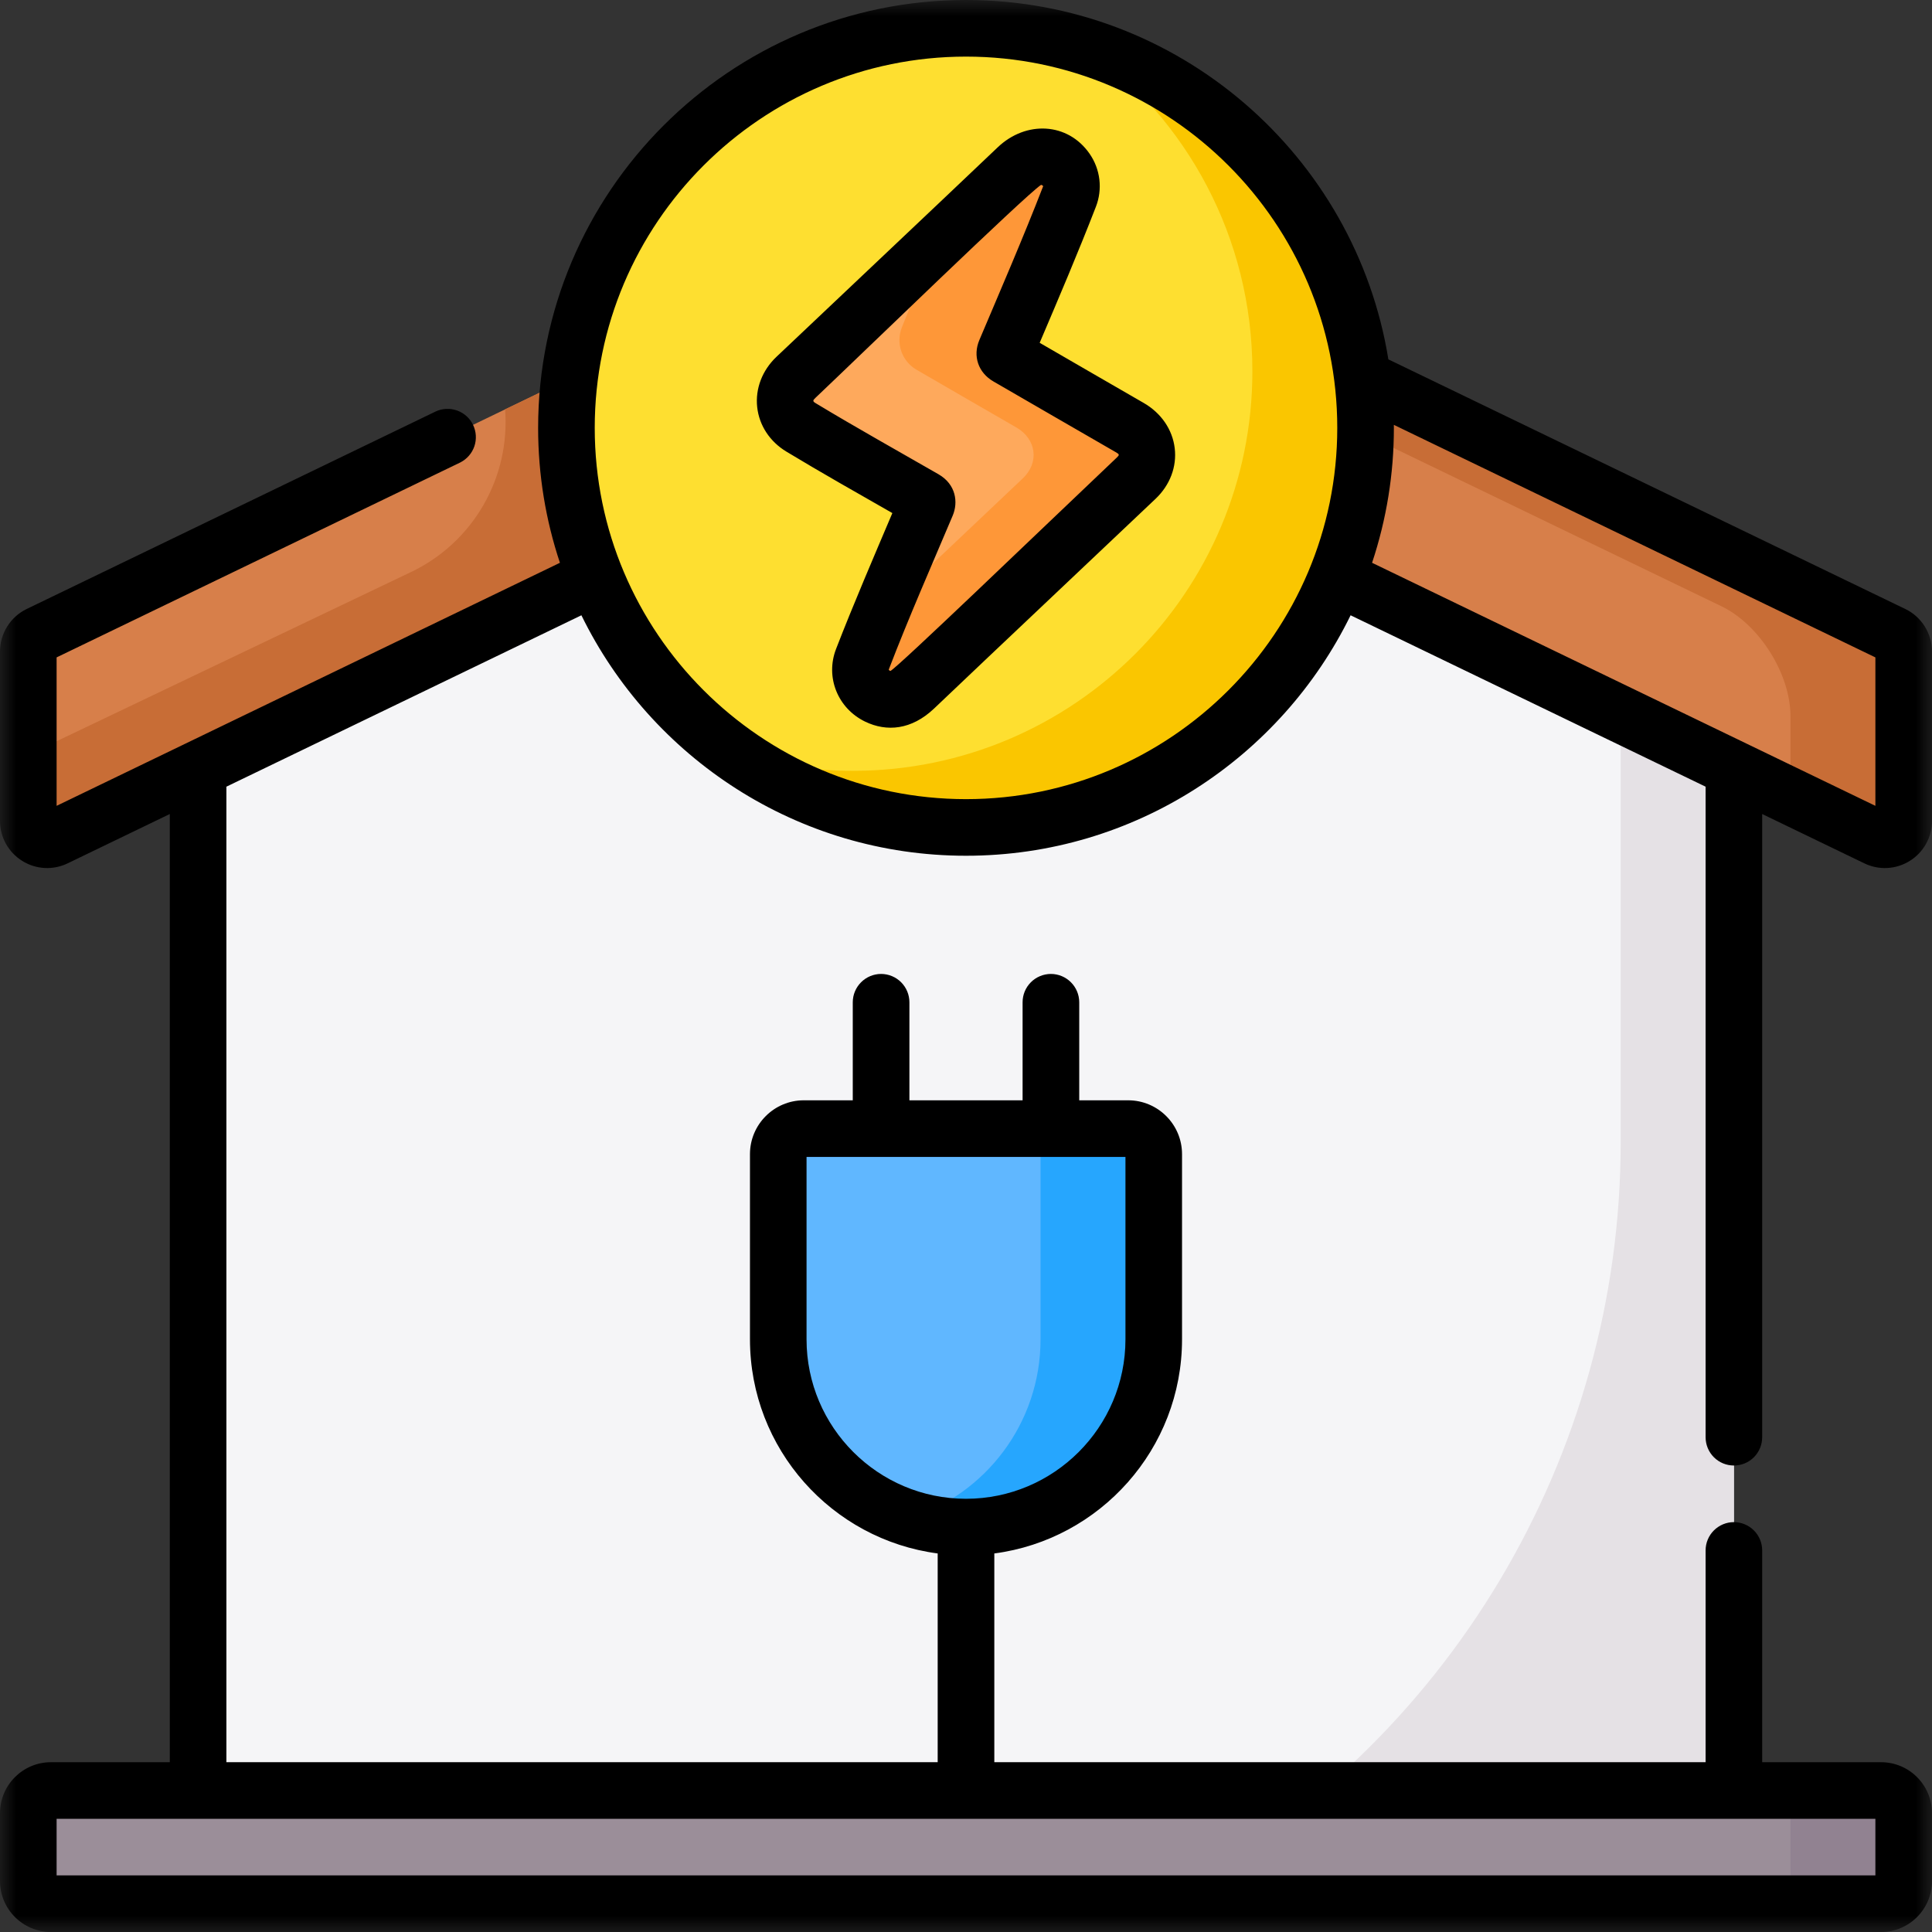 <svg width="60" height="60" viewBox="0 0 60 60" fill="none" xmlns="http://www.w3.org/2000/svg">
<rect x="0" y="0" width="60" height="60" fill="#333333" stroke="none"/>
<g clip-path="url(#clip0_3484_53)">
<path d="M53.847 59.121H6.152V21.035L30 9.375L53.847 21.035V59.121Z" fill="#F5F5F7"/>
<mask id="mask0_3484_53" style="mask-type:luminance" maskUnits="userSpaceOnUse" x="0" y="0" width="60" height="60">
<path d="M0 0H60V60H0V0Z" fill="white"/>
</mask>
<g mask="url(#mask0_3484_53)">
<path d="M30 9.375L28.242 10.235L50.332 21.035V35.47C50.332 45.235 44.967 54.21 36.366 58.833L35.831 59.121H53.848V21.035L30 9.375Z" fill="#E5E1E5"/>
<path d="M30 58.242C29.767 58.242 29.543 58.15 29.378 57.985C29.214 57.82 29.121 57.596 29.121 57.363V47.425C29.121 47.191 29.214 46.968 29.378 46.803C29.543 46.638 29.767 46.546 30 46.546C30.233 46.546 30.457 46.638 30.622 46.803C30.786 46.968 30.879 47.191 30.879 47.425V57.363C30.879 57.596 30.786 57.82 30.622 57.985C30.457 58.15 30.233 58.242 30 58.242Z" fill="#E5E1E5"/>
<path d="M32.637 35.929C32.404 35.929 32.18 35.836 32.015 35.671C31.85 35.507 31.758 35.283 31.758 35.05V31.127C31.758 30.893 31.85 30.67 32.015 30.505C32.18 30.34 32.404 30.248 32.637 30.248C32.87 30.248 33.093 30.34 33.258 30.505C33.423 30.67 33.516 30.893 33.516 31.127V35.05C33.516 35.283 33.423 35.507 33.258 35.671C33.093 35.836 32.87 35.929 32.637 35.929Z" fill="#E5E1E5"/>
<path d="M27.363 35.929C27.13 35.929 26.907 35.836 26.742 35.671C26.577 35.507 26.484 35.283 26.484 35.05V31.127C26.484 30.893 26.577 30.67 26.742 30.505C26.907 30.34 27.13 30.248 27.363 30.248C27.596 30.248 27.82 30.34 27.985 30.505C28.15 30.67 28.242 30.893 28.242 31.127V35.05C28.242 35.283 28.15 35.507 27.985 35.671C27.82 35.836 27.596 35.929 27.363 35.929Z" fill="#E5E1E5"/>
<path d="M30 47.425C26.78 47.425 24.17 44.814 24.17 41.594V35.843C24.17 35.633 24.253 35.431 24.402 35.282C24.551 35.133 24.753 35.05 24.963 35.05H35.038C35.248 35.05 35.45 35.133 35.599 35.282C35.747 35.431 35.831 35.633 35.831 35.843V41.594C35.831 44.814 33.221 47.425 30 47.425Z" fill="#60B7FF"/>
<path d="M35.037 35.05H31.522C31.732 35.05 31.934 35.133 32.083 35.282C32.231 35.431 32.315 35.633 32.315 35.843V41.594C32.315 44.202 30.603 46.409 28.242 47.154C28.811 47.334 29.404 47.425 30 47.425C33.22 47.425 35.831 44.814 35.831 41.594V35.843C35.831 35.739 35.81 35.636 35.77 35.539C35.73 35.443 35.672 35.356 35.598 35.282C35.525 35.208 35.437 35.15 35.341 35.11C35.245 35.07 35.142 35.05 35.037 35.05Z" fill="#26A6FE"/>
<path d="M58.28 26.02L30 12.364L1.72 26.02C1.331 26.208 0.879 25.924 0.879 25.492V20.231C0.879 20.121 0.91 20.013 0.969 19.92C1.027 19.826 1.111 19.752 1.21 19.704L30 5.801L58.79 19.704C58.889 19.752 58.973 19.826 59.031 19.92C59.09 20.013 59.121 20.121 59.121 20.231V25.492C59.121 25.924 58.669 26.208 58.28 26.02Z" fill="#D77F4A"/>
<path d="M58.79 19.704L30 5.801L28.242 6.65L53.462 18.829C54.641 19.398 55.605 20.934 55.605 22.244V24.728L58.28 26.02C58.669 26.208 59.121 25.925 59.121 25.492V20.231C59.121 20.121 59.09 20.013 59.031 19.92C58.973 19.826 58.889 19.752 58.79 19.704Z" fill="#C86D36"/>
<path d="M26.484 11.217L20.221 10.533L15.686 12.713C15.767 13.751 15.531 14.789 15.01 15.691C14.49 16.592 13.708 17.315 12.769 17.763L0.879 23.439V25.492C0.879 25.924 1.331 26.208 1.72 26.02L28.242 13.213L26.484 11.217Z" fill="#C86D36"/>
<path d="M58.418 55.605H1.582C1.396 55.605 1.217 55.68 1.085 55.811C0.953 55.943 0.879 56.122 0.879 56.309V58.418C0.879 58.605 0.953 58.783 1.085 58.915C1.217 59.047 1.396 59.121 1.582 59.121H58.418C58.604 59.121 58.783 59.047 58.915 58.915C59.047 58.783 59.121 58.605 59.121 58.418V56.309C59.121 56.122 59.047 55.943 58.915 55.811C58.783 55.68 58.604 55.605 58.418 55.605Z" fill="#9B8E99"/>
<path d="M58.418 55.605H54.902C55.089 55.605 55.268 55.68 55.4 55.811C55.531 55.943 55.605 56.122 55.605 56.309V58.418C55.605 58.605 55.531 58.783 55.4 58.915C55.268 59.047 55.089 59.121 54.902 59.121H58.418C58.604 59.121 58.783 59.047 58.915 58.915C59.047 58.783 59.121 58.605 59.121 58.418V56.309C59.121 56.122 59.047 55.943 58.915 55.811C58.783 55.68 58.604 55.605 58.418 55.605Z" fill="#918291"/>
<path d="M42.41 13.288C42.41 20.142 36.854 25.697 30.001 25.697C23.148 25.697 17.592 20.142 17.592 13.288C17.592 6.435 23.148 0.879 30.001 0.879C36.854 0.879 42.41 6.435 42.41 13.288Z" fill="#FEDF30"/>
<path d="M33.715 1.445C36.851 3.697 38.894 7.375 38.894 11.53C38.894 18.384 33.338 23.939 26.485 23.939C25.225 23.941 23.972 23.75 22.77 23.374C24.805 24.836 27.302 25.697 30 25.697C36.853 25.697 42.409 20.142 42.409 13.288C42.409 7.729 38.754 3.024 33.715 1.445Z" fill="#FAC600"/>
<path d="M32.281 4.858C32.983 4.852 33.451 5.496 33.216 6.103C32.591 7.716 31.899 9.309 31.225 10.903C31.184 10.999 31.213 11.039 31.293 11.085C32.556 11.814 33.816 12.548 35.08 13.275C35.703 13.633 35.802 14.362 35.282 14.855C32.993 17.027 30.7 19.195 28.407 21.364C28.023 21.727 27.644 21.81 27.25 21.619C26.821 21.411 26.61 20.923 26.785 20.47C27.024 19.852 27.287 19.243 27.541 18.631C27.952 17.643 28.362 16.656 28.778 15.671C28.821 15.57 28.785 15.535 28.708 15.49C27.429 14.755 26.138 14.034 24.876 13.272C24.288 12.917 24.218 12.194 24.719 11.719C27.01 9.549 29.308 7.385 31.594 5.21C31.805 5.009 32.036 4.866 32.281 4.858Z" fill="#FEA95C"/>
<path d="M35.079 13.275C33.815 12.548 32.555 11.815 31.292 11.085C31.212 11.039 31.183 10.999 31.224 10.903C31.898 9.309 32.59 7.716 33.215 6.103C33.45 5.496 32.982 4.852 32.28 4.858C32.035 4.866 31.804 5.009 31.593 5.21C30.769 5.994 29.943 6.775 29.117 7.557C29.01 7.903 28.363 9.244 28.004 10.179C27.913 10.415 27.909 10.677 27.993 10.916C28.078 11.155 28.245 11.356 28.464 11.483C29.497 12.081 30.529 12.68 31.563 13.275C32.186 13.633 32.285 14.362 31.766 14.855C30.306 16.239 28.845 17.621 27.384 19.003C27.18 19.49 26.975 19.977 26.784 20.47C26.609 20.923 26.82 21.411 27.249 21.619C27.643 21.81 28.022 21.727 28.406 21.364C30.699 19.195 32.992 17.027 35.281 14.855C35.801 14.362 35.702 13.633 35.079 13.275Z" fill="#FE9738"/>
<path d="M42.611 17.478C43.06 16.127 43.289 14.712 43.288 13.288C43.288 13.257 43.287 13.226 43.287 13.194L58.242 20.416V25.026L42.611 17.478ZM30 24.818C23.642 24.818 18.47 19.646 18.47 13.288C18.47 6.93 23.642 1.758 30 1.758C36.358 1.758 41.53 6.93 41.53 13.288C41.53 19.646 36.358 24.818 30 24.818ZM58.242 58.242H1.758V56.484H58.242V58.242ZM25.048 41.594V35.929H34.952V41.594C34.952 44.325 32.73 46.546 30 46.546C27.27 46.546 25.048 44.325 25.048 41.594ZM53.847 45.513C54.081 45.513 54.304 45.421 54.469 45.256C54.634 45.091 54.726 44.867 54.726 44.634V25.28L57.899 26.812C58.122 26.92 58.369 26.97 58.617 26.956C58.864 26.942 59.104 26.866 59.314 26.733C59.525 26.602 59.698 26.419 59.818 26.201C59.938 25.984 60.001 25.74 60 25.492V20.231C60 19.672 59.674 19.154 59.171 18.913L43.117 11.16C42.095 4.841 36.602 0 30 0C22.673 0 16.712 5.961 16.712 13.288C16.712 14.752 16.95 16.16 17.389 17.478L1.758 25.026V20.416L14.293 14.363C14.499 14.259 14.657 14.079 14.732 13.86C14.806 13.642 14.791 13.402 14.691 13.194C14.591 12.986 14.412 12.826 14.195 12.749C13.977 12.671 13.738 12.682 13.528 12.78L0.83 18.912C0.326 19.154 0 19.672 0 20.231V25.492C0 25.999 0.256 26.463 0.686 26.733C0.895 26.866 1.136 26.942 1.383 26.956C1.631 26.97 1.878 26.92 2.101 26.812L5.273 25.28V54.727H1.582C0.71 54.727 0 55.436 0 56.309V58.418C0 59.29 0.71 60 1.582 60H58.418C59.29 60 60 59.29 60 58.418V56.309C60 55.436 59.29 54.727 58.418 54.727H54.726V48.15C54.726 47.917 54.634 47.693 54.469 47.529C54.304 47.364 54.081 47.271 53.847 47.271C53.614 47.271 53.391 47.364 53.226 47.529C53.061 47.693 52.969 47.917 52.969 48.15V54.727H30.879V48.244C34.164 47.812 36.709 44.996 36.709 41.594V35.843C36.709 34.921 35.959 34.171 35.037 34.171H33.516V31.126C33.516 30.893 33.423 30.67 33.258 30.505C33.093 30.34 32.87 30.247 32.637 30.247C32.404 30.247 32.18 30.34 32.015 30.505C31.85 30.67 31.758 30.893 31.758 31.126V34.171H28.242V31.126C28.242 30.893 28.149 30.67 27.985 30.505C27.82 30.34 27.596 30.247 27.363 30.247C27.13 30.247 26.907 30.34 26.742 30.505C26.577 30.67 26.484 30.893 26.484 31.126V34.171H24.962C24.041 34.171 23.291 34.921 23.291 35.843V41.594C23.291 44.996 25.835 47.812 29.121 48.244V54.727H7.031V24.431L18.056 19.108C20.217 23.526 24.759 26.576 30 26.576C35.241 26.576 39.782 23.526 41.944 19.108L52.969 24.431V44.634C52.969 44.867 53.061 45.091 53.226 45.256C53.391 45.421 53.614 45.513 53.847 45.513ZM34.676 14.217C32.27 16.5 27.885 20.723 27.653 20.837C27.636 20.83 27.593 20.815 27.604 20.787C28.212 19.198 28.967 17.481 29.587 16.013C29.761 15.6 29.692 15.043 29.145 14.728C27.875 13.997 26.591 13.282 25.329 12.52C25.235 12.463 25.239 12.436 25.323 12.357C26.831 10.928 31.816 6.088 32.331 5.741C32.378 5.751 32.395 5.776 32.395 5.786C31.774 7.388 31.081 8.987 30.415 10.56C30.204 11.057 30.38 11.574 30.853 11.847C32.116 12.576 33.376 13.31 34.641 14.037C34.77 14.111 34.774 14.124 34.676 14.217ZM35.517 12.513C34.439 11.893 33.364 11.268 32.288 10.646C32.875 9.267 33.482 7.845 34.034 6.421C34.139 6.152 34.175 5.861 34.142 5.575C34.108 5.288 34.004 5.014 33.84 4.777C33.163 3.797 31.863 3.74 30.987 4.573C28.683 6.765 26.407 8.908 24.114 11.081C23.672 11.5 23.453 12.07 23.515 12.643C23.577 13.211 23.907 13.714 24.42 14.024C25.515 14.686 26.619 15.308 27.713 15.934C27.168 17.218 26.498 18.775 25.965 20.153C25.626 21.027 26.014 21.997 26.866 22.41C27.536 22.734 28.307 22.671 29.011 22.002C31.251 19.87 33.636 17.627 35.886 15.492C36.334 15.068 36.551 14.495 36.482 13.92C36.413 13.339 36.061 12.826 35.517 12.513Z" fill="black"/>
</g>
</g>
<defs>
<clipPath id="clip0_3484_53">
<rect width="60" height="60" fill="white"/>
</clipPath>
</defs>
</svg>
